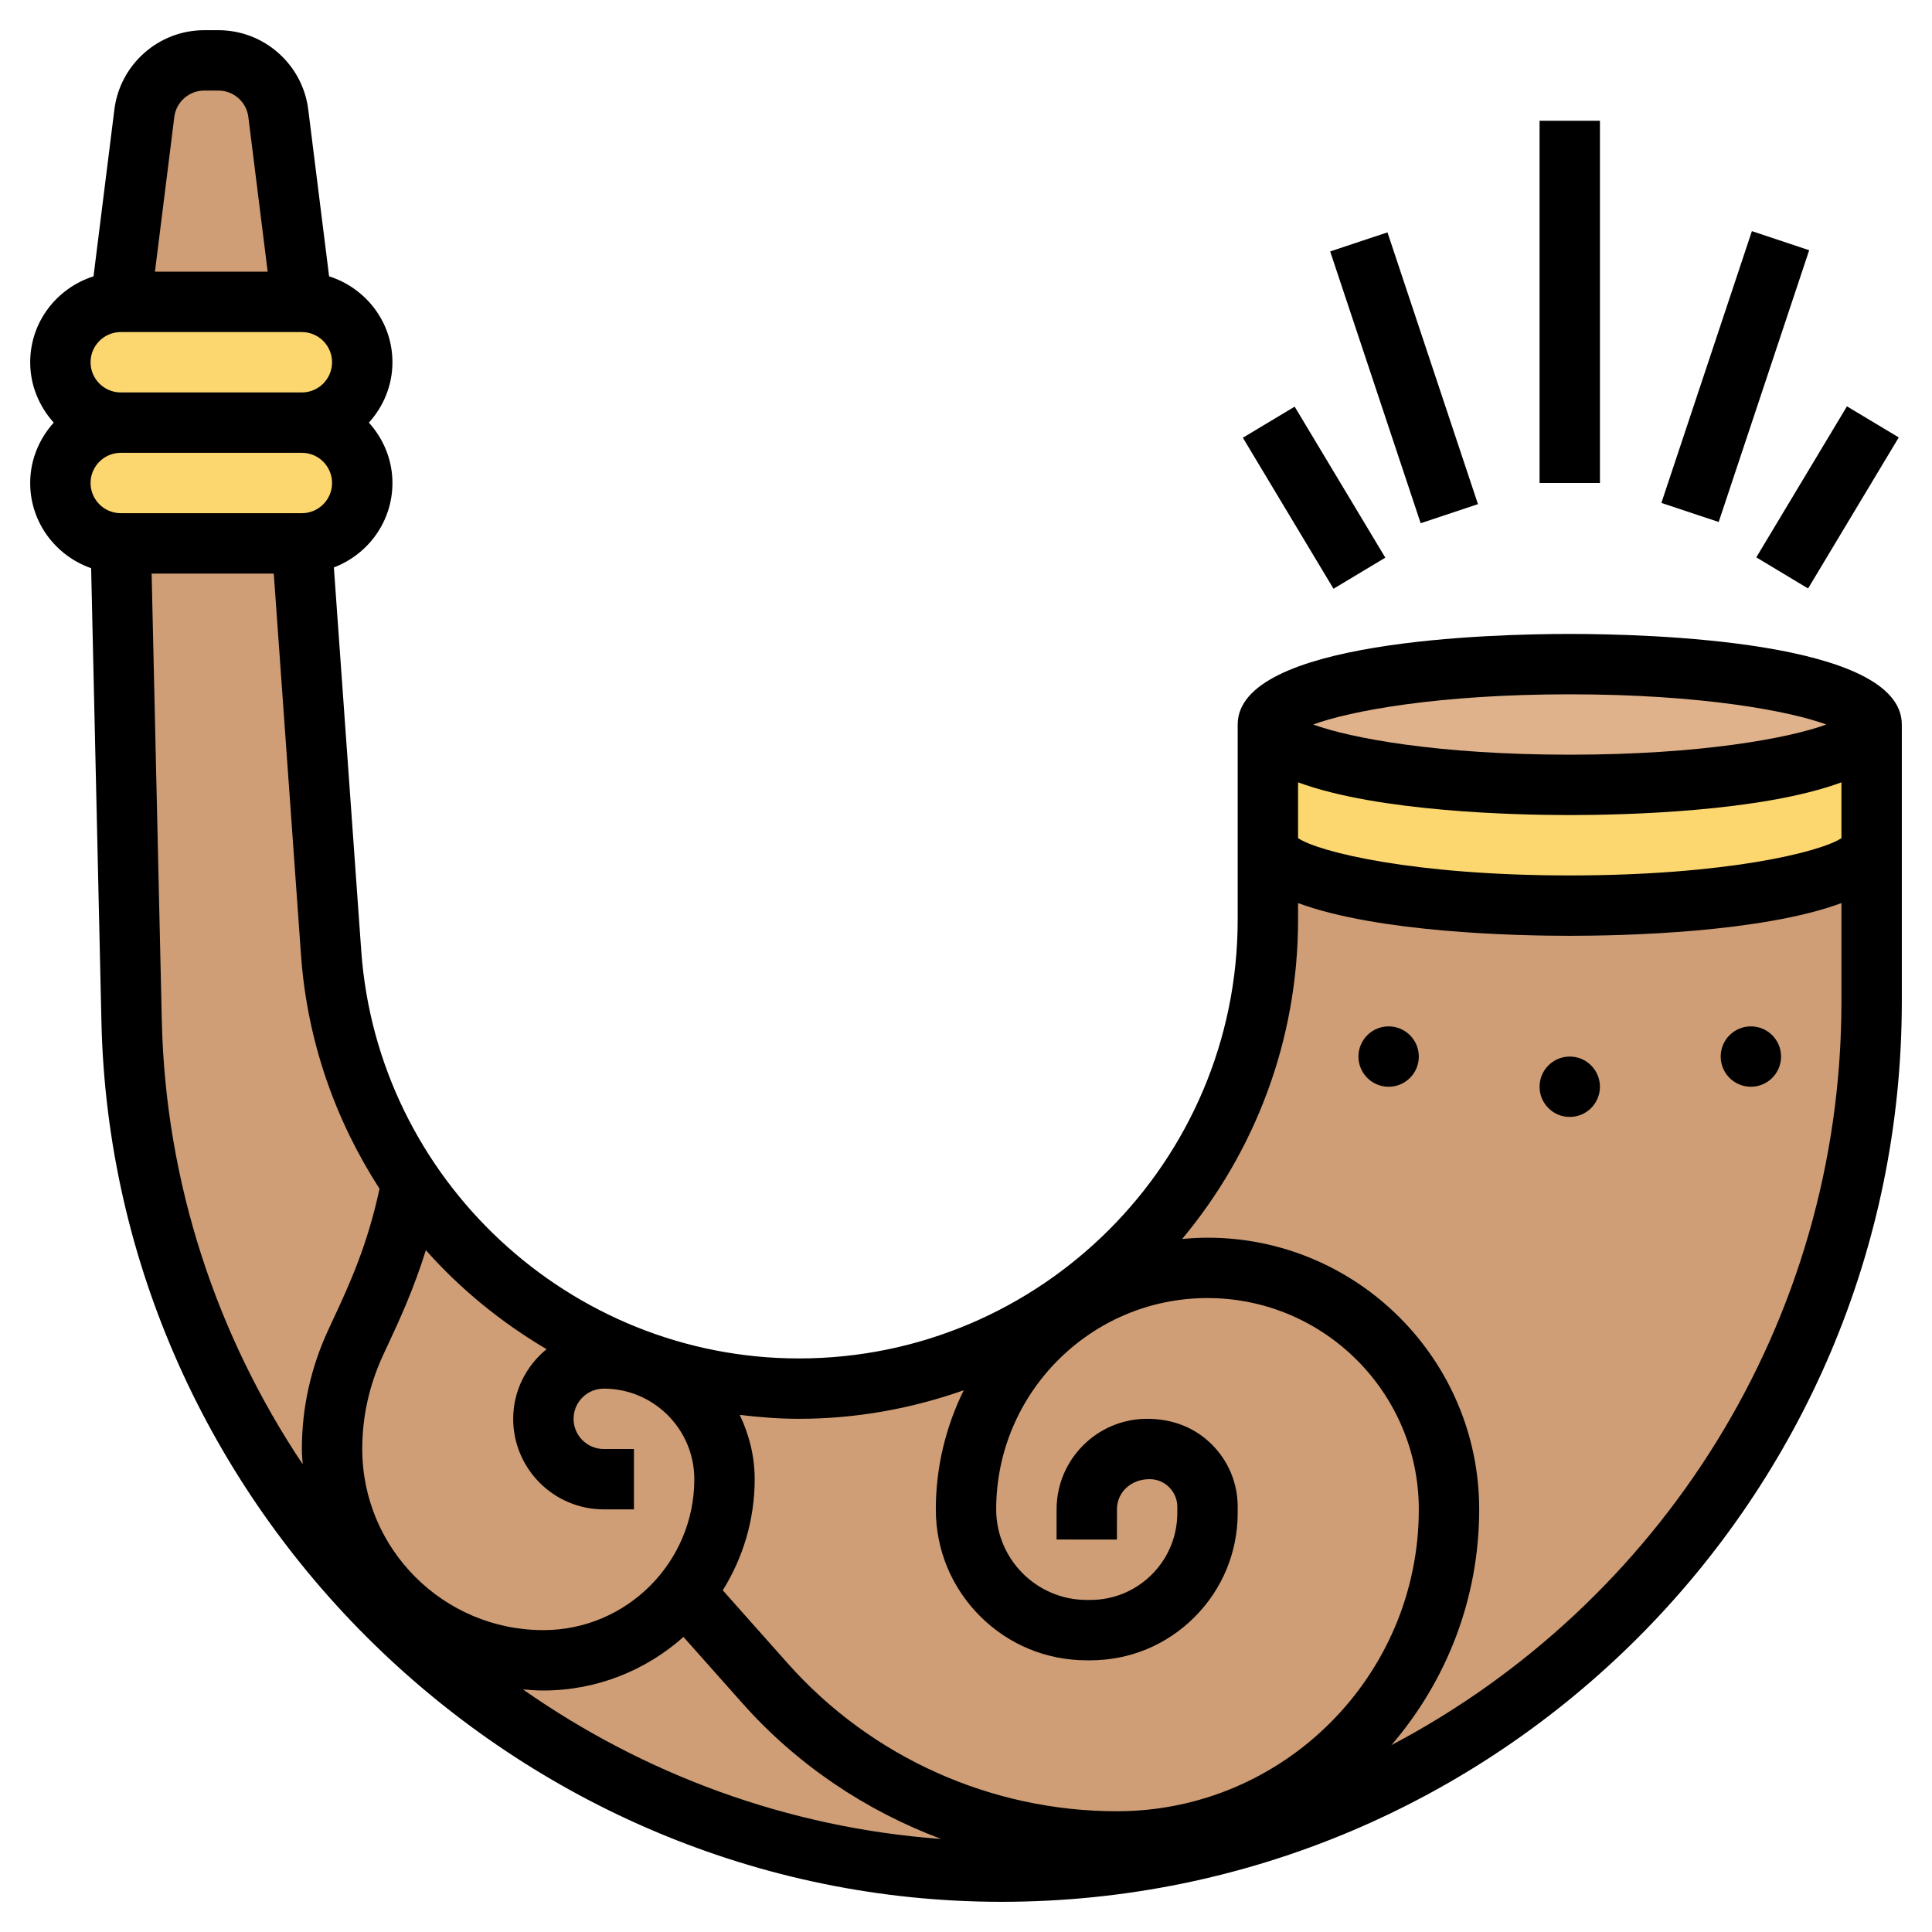<svg id="_x33_0" enable-background="new 0 0 64 64" height="512" viewBox="0 0 64 64" width="512" xmlns="http://www.w3.org/2000/svg"><g><g><g><path d="m10 10c1.1 0 2 .9 2 2 0 .55-.22 1.05-.59 1.41-.36.37-.86.59-1.41.59h-6c-1.1 0-2-.9-2-2 0-.55.22-1.05.59-1.41.36-.37.86-.59 1.41-.59z" fill="#fcd770"/></g><g><path d="m10 14c1.1 0 2 .9 2 2 0 .55-.22 1.05-.59 1.41-.36.37-.86.59-1.41.59h-6c-1.1 0-2-.9-2-2 0-.55.22-1.05.59-1.41.36-.37.86-.59 1.41-.59z" fill="#fcd770"/></g><g><path d="m9.22 3.75.78 6.25h-6l.78-6.25c.13-1 .98-1.75 1.99-1.75h.46c1.01 0 1.86.75 1.99 1.75z" fill="#cf9e76"/></g><g><path d="m52 30c-5.52 0-10-.9-10-2v2.46c0 5.26-2.61 9.91-6.61 12.72-2.53 1.78-5.61 2.82-8.93 2.82l-5.24-.91-5.34-3.26c-.84-.78-1.59-1.66-2.24-2.61-1.51-2.2-2.47-4.81-2.67-7.65l-.97-13.57h-6l.36 15.83c.18 7.62 3.29 14.49 8.26 19.54.13.14.27.28.41.42 5.2 5.08 12.31 8.21 20.15 8.21 2.12 0 4.18-.23 6.17-.67 12.96-2.82 22.65-14.35 22.65-28.15v-5.18c0 1.1-4.48 2-10 2z" fill="#cf9e76"/></g><g><path d="m62 24v4c0 1.1-4.48 2-10 2s-10-.9-10-2v-4c0 1.1 4.48 2 10 2s10-.9 10-2z" fill="#fcd770"/></g><g><ellipse cx="52" cy="24" fill="#dfb28b" rx="10" ry="2"/></g></g><g><path d="m52 21c-2.581 0-11 .216-11 3v6.465c0 8.014-6.521 14.535-14.535 14.535-7.589 0-13.957-5.93-14.498-13.5l-.907-12.703c1.131-.43 1.94-1.517 1.94-2.797 0-.771-.301-1.468-.78-2 .48-.532.78-1.229.78-2 0-1.338-.886-2.461-2.098-2.846l-.691-5.526c-.187-1.498-1.467-2.628-2.977-2.628h-.468c-1.51 0-2.79 1.13-2.977 2.628l-.691 5.526c-1.212.385-2.098 1.508-2.098 2.846 0 .771.301 1.468.78 2-.479.532-.78 1.229-.78 2 0 1.309.848 2.413 2.019 2.822l.341 15.032c.366 16.071 13.741 29.146 29.816 29.146 16.445 0 29.824-13.379 29.824-29.824v-9.176c0-2.784-8.419-3-11-3zm9 6.765c-.69.459-3.828 1.235-9 1.235s-8.31-.776-9-1.235v-1.849c2.656.98 7.218 1.084 9 1.084s6.344-.104 9-1.084zm-9-4.765c4.359 0 7.276.551 8.498 1-1.222.449-4.139 1-8.498 1s-7.276-.551-8.498-1c1.222-.449 4.139-1 8.498-1zm-20.076 23.055c-.586 1.193-.924 2.529-.924 3.945 0 1.335.52 2.591 1.464 3.536.944.944 2.2 1.464 3.535 1.464h.12c1.304 0 2.53-.508 3.452-1.432.922-.922 1.429-2.149 1.429-3.452v-.203c0-.779-.304-1.51-.854-2.061-.551-.55-1.283-.852-2.147-.852h-.001c-1.651 0-2.995 1.343-2.997 2.995l-.001 1.004 2 .002.001-1.005c0-.549.448-.997 1.083-.997.244 0 .474.095.646.268s.27.402.27.646v.203c0 .77-.299 1.495-.844 2.04s-1.268.844-2.037.844h-.12c-1.654 0-3-1.347-2.999-3.002.001-3.858 3.141-6.998 7-6.998 3.86 0 7 3.14 7 7 0 5.514-4.486 10-10 10-4.164 0-8.137-1.785-10.903-4.896l-2.154-2.423c.666-1.071 1.057-2.33 1.057-3.681 0-.765-.186-1.482-.495-2.13.645.077 1.296.13 1.96.13 1.915 0 3.747-.344 5.459-.945zm-9.283 8.171 1.961 2.206c1.807 2.033 4.077 3.548 6.572 4.486-5.103-.372-9.85-2.152-13.848-4.953.222.02.446.035.674.035 1.781 0 3.404-.674 4.641-1.774zm-4.536-9.533c-.669.551-1.105 1.375-1.105 2.307 0 1.654 1.346 3 3 3h1v-2h-1c-.551 0-1-.449-1-1s.449-1 1-1c1.654 0 3 1.346 3 3 0 2.757-2.243 5-5 5-3.309 0-6-2.691-6-6 0-1.07.231-2.113.687-3.101l.158-.34c.4-.859.865-1.867 1.262-3.145 1.149 1.295 2.503 2.396 3.998 3.279zm-11.339-41.693h.469c.503 0 .93.376.992.876l.64 5.124h-3.734l.641-5.124c.062-.5.488-.876.992-.876zm-2.766 8h6c.551 0 1 .449 1 1s-.449 1-1 1h-6c-.551 0-1-.449-1-1s.449-1 1-1zm0 4h6c.551 0 1 .449 1 1s-.449 1-1 1h-6c-.551 0-1-.449-1-1s.449-1 1-1zm1.023 4h4.046l.903 12.643c.203 2.843 1.14 5.474 2.6 7.735-.4 1.876-1.003 3.183-1.54 4.337l-.161.347c-.578 1.251-.871 2.576-.871 3.938 0 .17.015.336.026.503-2.833-4.241-4.543-9.284-4.666-14.695zm41.069 38.809c1.808-2.101 2.908-4.827 2.908-7.809 0-4.962-4.038-9-9-9-.284 0-.563.017-.84.043 2.394-2.87 3.84-6.557 3.84-10.578v-.549c2.656.98 7.218 1.084 9 1.084s6.344-.104 9-1.084v3.26c0 10.682-6.054 19.972-14.908 24.633z"/><circle cx="58" cy="35" r="1"/><circle cx="52" cy="36" r="1"/><circle cx="46" cy="35" r="1"/><path d="m51 4h2v12h-2z"/><path d="m52.757 11.5h9.487v2h-9.487z" transform="matrix(.316 -.949 .949 .316 27.451 63.092)"/><path d="m57.585 15.5h5.831v2h-5.831z" transform="matrix(.515 -.858 .858 .515 15.224 59.889)"/><path d="m45.5 7.757h2v9.487h-2z" transform="matrix(.949 -.316 .316 .949 -1.567 15.346)"/><path d="m42.5 13.585h2v5.831h-2z" transform="matrix(.858 -.515 .515 .858 -2.29 24.732)"/></g></g></svg>